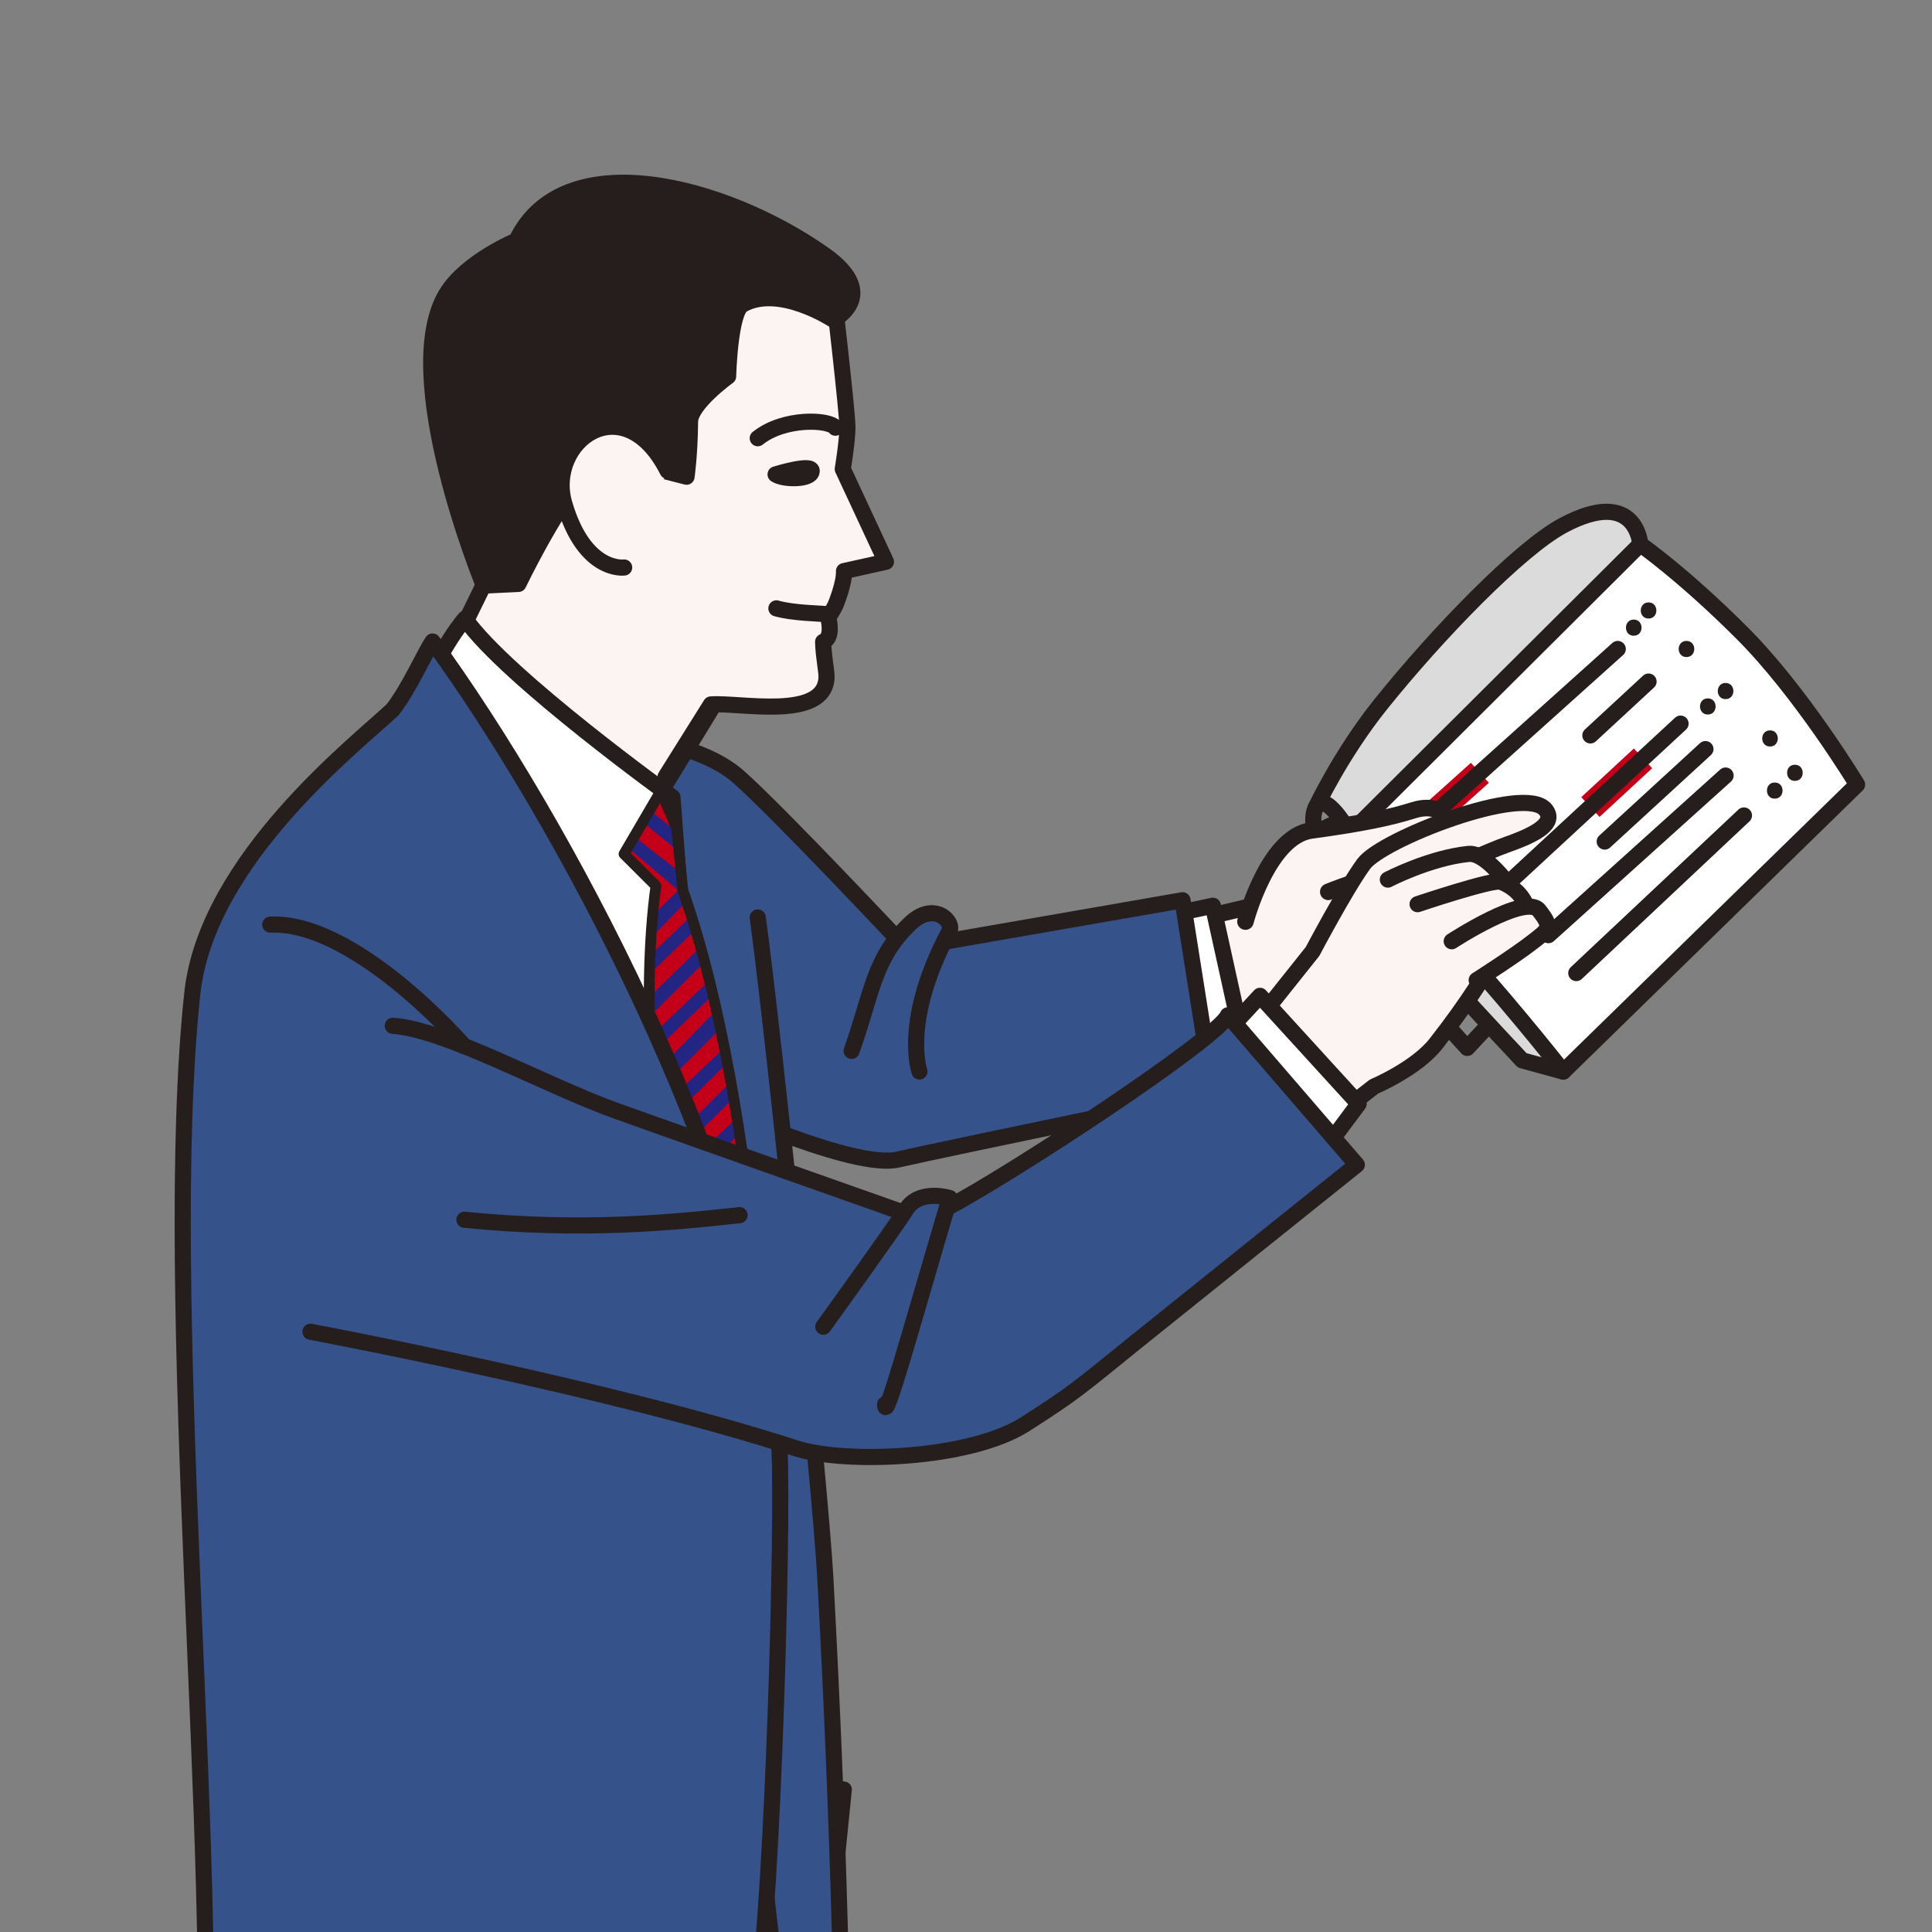 <svg xmlns="http://www.w3.org/2000/svg" id="b" width="600" height="600"><rect width="100%" height="100%" fill="#808080" stroke="none"/><defs><clipPath id="d"><rect width="600" height="600" rx="20" ry="20" style="fill:none"/></clipPath><clipPath id="e"><path d="m205.245 245.638-11.454 19.57 9.926 9.897c-9.545 68.388 16.508 187.485 16.508 187.485l19.679-1.615s-3.502-115.701-27.85-184.493l-1.92-19.322-4.89-11.522Z" class="g"/></clipPath><style>.g,.h,.j,.k,.l,.m,.o,.p,.q{stroke-linejoin:round;stroke:#251e1c;stroke-linecap:round}.k,.l,.m,.o,.q{stroke-width:5.013px}.r{fill:#251e1c}.g{stroke-width:3.343px}.g,.h,.o{fill:none}.h,.j{stroke-width:5.014px}.u{fill:#232583}.j,.m,.p{fill:#fbf4f2}.k{fill:#36528a}.l{fill:#fff}.p{stroke-width:5.147px}.q{fill:#dbdbdb}</style></defs><g id="c" style="clip-path:url(#d)"><path d="m345.201 291.706 44.698-10.547 36.023-19.629 22.276 41.113c.884 3.587-32.207 27.728-56.408 17.693-14.35 3.8-39.495 12.457-39.495 12.457l-7.094-41.087Z" class="p"/><path d="M509.4 169.033s-1.105-18.032-23.92-5.888c-13.377 7.12-38.998 33.522-56.673 55.568-12.474 15.56-20.24 32.2-20.24 32.2l38.583 36.844" class="q"/><path d="M419.24 258.825s-7.755-14.07-10.673-7.912c-7.58 15.997 47.104 74.52 47.104 74.52l5.152-5.52" style="fill:#868687;stroke-width:5.013px;stroke:#251e1c;stroke-linecap:round;stroke-linejoin:round"/><path d="M419.24 258.825s-2.715-4.508-6.993-2.024c-4.278 2.484 4.05 17.526 4.05 17.526" class="q"/><path d="M419.24 258.825s-3.405.46.597 9.568c4.002 9.108 52.91 60.914 52.91 60.914l12.732 3.486" class="q"/><path d="M419.24 258.825s18.031 17.664 35.695 37.536 30.544 36.432 30.544 36.432l91.264-89.124s-17.296-28.636-35.696-47.036c-18.4-18.4-31.648-27.6-31.648-27.6l-90.16 89.792Z" class="l"/><path d="M557.423 242.51c3.226 0 3.232-5.014 0-5.014-3.226 0-3.232 5.014 0 5.014ZM551.167 248.03c3.226 0 3.232-5.014 0-5.014-3.226 0-3.232 5.014 0 5.014ZM549.695 231.838c3.226 0 3.232-5.014 0-5.014-3.226 0-3.232 5.014 0 5.014ZM535.895 217.118c3.226 0 3.232-5.014 0-5.014-3.226 0-3.232 5.014 0 5.014ZM530.375 221.902c3.226 0 3.232-5.014 0-5.014-3.226 0-3.232 5.014 0 5.014ZM523.751 204.055c3.226 0 3.232-5.014 0-5.014-3.226 0-3.232 5.014 0 5.014ZM511.975 192.095c3.226 0 3.232-5.014 0-5.014-3.226 0-3.232 5.014 0 5.014ZM507.375 197.43c3.226 0 3.232-5.013 0-5.013-3.226 0-3.232 5.014 0 5.014Z" class="r"/><path d="m541.599 253.251-52.072 48.944M535.895 240.855l-55.016 49.564M529.639 232.643l-31.28 28.704" class="h"/><path d="m510.253 235.517-16.346 15.122" style="stroke:#c40018;stroke-width:8.357px;stroke-miterlimit:10;fill:none"/><path d="m521.911 224.731-61.456 56.856M511.975 211.667l-18.068 16.72" class="h"/><path d="m459.592 240.003-12.832 11.525" style="stroke:#c40018;stroke-width:8.357px;fill:none;stroke-linejoin:round"/><path d="m502.407 201.548-55.647 49.98" class="h"/><path d="M386.785 286.198s6.916-26.448 20.446-28.293c15.618-2.13 24.5-3.989 31.531-6.215 12.555-3.976 14.987 8.804-2.655 17.592-3.584 1.785-11.65 2.865-23.595 7.685" class="p"/><path d="M388.084 333.147c-10.052 1.29-45.855 8.3-45.855 8.3l-6.337-53.475s16.128-1.267 40.771-6.692l11.42 51.867Z" class="l"/><path d="M278.81 360.115c-16.233 3.692-73.746-24.33-73.746-24.33L163.4 289.77s-23.424-36.922-8.422-29.477c15.002 7.445 3.053-16.65 23.16-27.372 12.026-6.412 38.691-2.705 51.173 8.29s52.151 53.294 52.151 53.294l85.78-14.926 9.475 60.007s-81.673 16.836-97.906 20.528Z" class="k"/><path d="M264.478 326.346c6.276-17.538 6.729-28.49 18.017-39.397 7.645-7.386 13.896-.618 12.362 2.237-14.947 27.828-9.308 43.575-9.308 43.575M235.993 856.884c2.447-16.614 6.508-61.14 8.686-98.445 4.769-81.649 17.373-202.68 17.373-202.68l-115.817-8.687s-22.048-17.515-20.268 37.641c2.895 89.759 14.477 246.112 14.477 246.112s-8.63 228.749-5.734 263.277c17.373 1.919 84.09-1.585 98.445-13.03 0-11.509-13.995-27.217-13.995-40.645 0-9.507 13.95-163.966 16.833-183.543Z" class="k"/><path d="M225.916 600.089s-18.395 112.345-23.163 193.994c-2.179 37.304-6.24 81.83-8.686 98.445-8.687 58.986-16.833 168.048-16.833 183.543 0 13.428 11.042 29.685 11.042 41.195-14.355 11.444-76.73 13.5-94.102 11.581-2.895-34.528 4.343-262.378 4.343-262.378S86.935 710.116 84.04 620.357c-1.78-55.156 20.268-37.64 20.268-37.64l121.608 17.372ZM235.327 284.926c5.335 39.094 19.476 177.14 20.991 205.136 4.46 82.399 5.56 146.694 5.309 165.04-19.303 13.816-21.233-45.362-21.233-45.362l-43.432-375.924" class="k"/><path d="m230.259 204.862-36.356 59.568-60.456-48.594 30.217-61.644" class="m"/><path d="m154.096 169.595 9.659-84.828 95.076 5.882s4.343 37.406 4.343 41.984c0 4.343-1.447 13.03-1.447 13.03l13.412 28.797-13.03 2.895c.177 3.887-2.68 10.654-2.68 10.654s-1.152 2.33-2.228 3.697c.367 1.481 1.43 6.406-1.57 7.62.115 4.85 1.164 9.157 1.049 11.218-.744 13.295-26.74 7.567-35.9 8.222l-14.067 22.446" class="m"/><path d="M259.437 132.825c-1.734-2.558-15.843-3.337-24.11 3.27M240.863 147.33c2.291 1.634 11.112 1.795 11.217-1.049.09-2.459-11.217 1.05-11.217 1.05ZM241.117 188.937c5.067 1.448 13.274 1.578 16.16 1.807" class="o"/><path d="M258.831 99.336s-16.863-11.166-28.25-4.732c-3.95 2.231-4.458 22.285-4.458 22.285s-11.786 8.483-11.828 14.079c-.077 10.065-1.081 17.08-1.081 17.08L202.3 145.25s-3.322-2.543-8.929-4.426c0 0-6.335 1.01-13.234 8.716-8.247 9.212-19.138 31.8-19.138 31.8l-10.748.517s-26.993-65.482-11.575-90.64c6.18-10.084 21.71-16.492 21.71-16.492 14.477-30.402 64.334-17.602 95.549 4.344 17.871 12.564 2.895 20.268 2.895 20.268Z" style="fill:#251e1c;stroke-width:5.013px;stroke:#251e1c;stroke-linecap:round;stroke-linejoin:round"/><path d="M207.331 146.244c-13.692-26.98-37.647-9.014-32.085 10.12 6.275 21.585 18.593 19.88 18.593 19.88" class="m"/><path d="M144.4 192.149c13.015 18.434 64.437 55.444 64.437 55.444l1.93 25.658 10.616 151.97-55.001-34.095-36.463-126.432-7.946-26.969s10.488-31.334 22.428-45.576Z" class="l"/><g style="clip-path:url(#e)"><path d="m205.245 245.638-14.408 13.83 11.122 17.587c-18.525 54.785-8.33 190.06-8.33 190.06l55.696-3.814s-12.923-118.027-37.272-186.819l6.544-18.589-13.352-12.255Z" style="fill:#c40018"/><path d="m198.98 249.315 17.112 13.803-.348 5.392-19.179-15.7 2.415-3.495zM194.225 257.643l18.453 14.399-2.378 4.164-18.528-15.737 2.453-2.826zM210.951 276.169l-12.992 12.825-1.499 8.143 17.286-17.769-2.795-3.199zM216.248 282.951l-21.694 20.826-.302 5.895 21.694-20.825.302-5.896zM217.17 294.489l-24.339 23.755-.265 6.546 25.87-25.634-1.266-4.667zM221.227 303.569l-28.926 27.767-.302 5.896 28.926-27.767.302-5.896zM223.033 313.111l-32.418 33.343.928 5.173 31.871-31.853-.381-6.663zM226.206 324.187l-34.965 33.335.965 5.824 33.698-33.263.302-5.896zM225.676 337.28l-30.083 29.792.928 5.173 31.872-31.853-2.717-3.112zM231.184 344.805l-33.735 32.612 1.599 5.788 31.834-32.504.302-5.896zM230.654 357.898l-30.082 29.792.928 5.173 31.872-31.853-2.718-3.112zM236.163 365.423l-31.872 31.853.332 5.86 31.238-31.817.302-5.896zM235.633 378.516l-30.082 29.792.928 5.173 31.872-31.853-2.718-3.112zM238.629 386.145l-29.396 31.098.928 5.173 29.373-29.579-.905-6.692z" class="u"/></g><path d="m205.245 245.638-11.454 19.57 9.926 9.897c-9.545 68.388 16.508 187.485 16.508 187.485l19.679-1.615s-3.502-115.701-27.85-184.493l-1.92-19.322-4.89-11.522Z" class="g"/><path d="M134.328 199.228c40.153 55.17 97.862 162.537 107.513 247.403 1.587 13.949-.958 120.99-5.79 167.935-5.792 56.249-12.558 50.933-35.9 52.424-46.328 2.96-137.344-5.445-137.344-5.445 5.79-79.932-13.086-259.932-3.086-353.04 4.48-41.715 51.512-77.905 62.252-88.15 5.068-6.515 9.718-17.139 12.355-21.127Z" class="k"/><path d="m389.51 318.218 18.117-22.739s10.311-19.546 15.894-27.183c5.584-7.637 50.114-24.994 56.497-16.79 3.167 4.07-2.791 7.522-11.509 10.6-6.868 2.426-18.832 8.067-18.832 8.067l19.064 19.742c-7.064 12.081-12.875 21.541-22.789 34.193-6.104 7.79-19.258 13.337-19.258 13.337l-11.538 8.977-25.647-28.204Z" class="j"/><path d="M431.015 273.167s12.878-6.726 25.072-7.981c6.786-.699 17.183 16.266 17.183 16.266l-14.273 8.635" class="j"/><path d="M440.248 280.801s23.446-7.893 25.87-6.955c7.066 2.734 8.206 8.432 8.206 8.432l-14.358 11.171" class="j"/><path d="M450.848 292.31s22.934-14.96 27.123-9.576c4.19 5.384 3.22 5.726-2.164 9.915S458.6 304.39 458.6 304.39" class="j"/><path d="m391.31 309.264-19.727 21.294 31.302 37.811 19.042-25.557-30.617-33.548z" class="l"/><path d="M121.973 318.57c16.302 1.062 47.895 18.745 69.625 26.496 34.789 12.408 88.98 31.537 88.98 31.537 22.371-1.6 5.408 2.716 13.108-1.273 19.885-10.302 84.532-52.785 87.651-60.02l40.04 46.433s-61.738 49.452-68.19 54.683c-18.97 15.378-19.899 16.303-34.721 25.812-17.344 11.126-56.284 12.422-71.265 7.546-57.279-18.645-150.766-36.2-150.766-36.2" class="k"/><path d="M144.234 378.806c36.333 3.642 64.164.912 85.443-1.435M83.938 287.151c19.34-.953 44.417 20.157 60.296 37.749" class="h"/><path d="M255.682 412.021s22.098-30.607 25.729-36.402c4.103-6.548 13.535-3.555 13.535-3.555-11.939 40.215-20.189 70.619-20.06 64.028" class="k"/></g></svg>